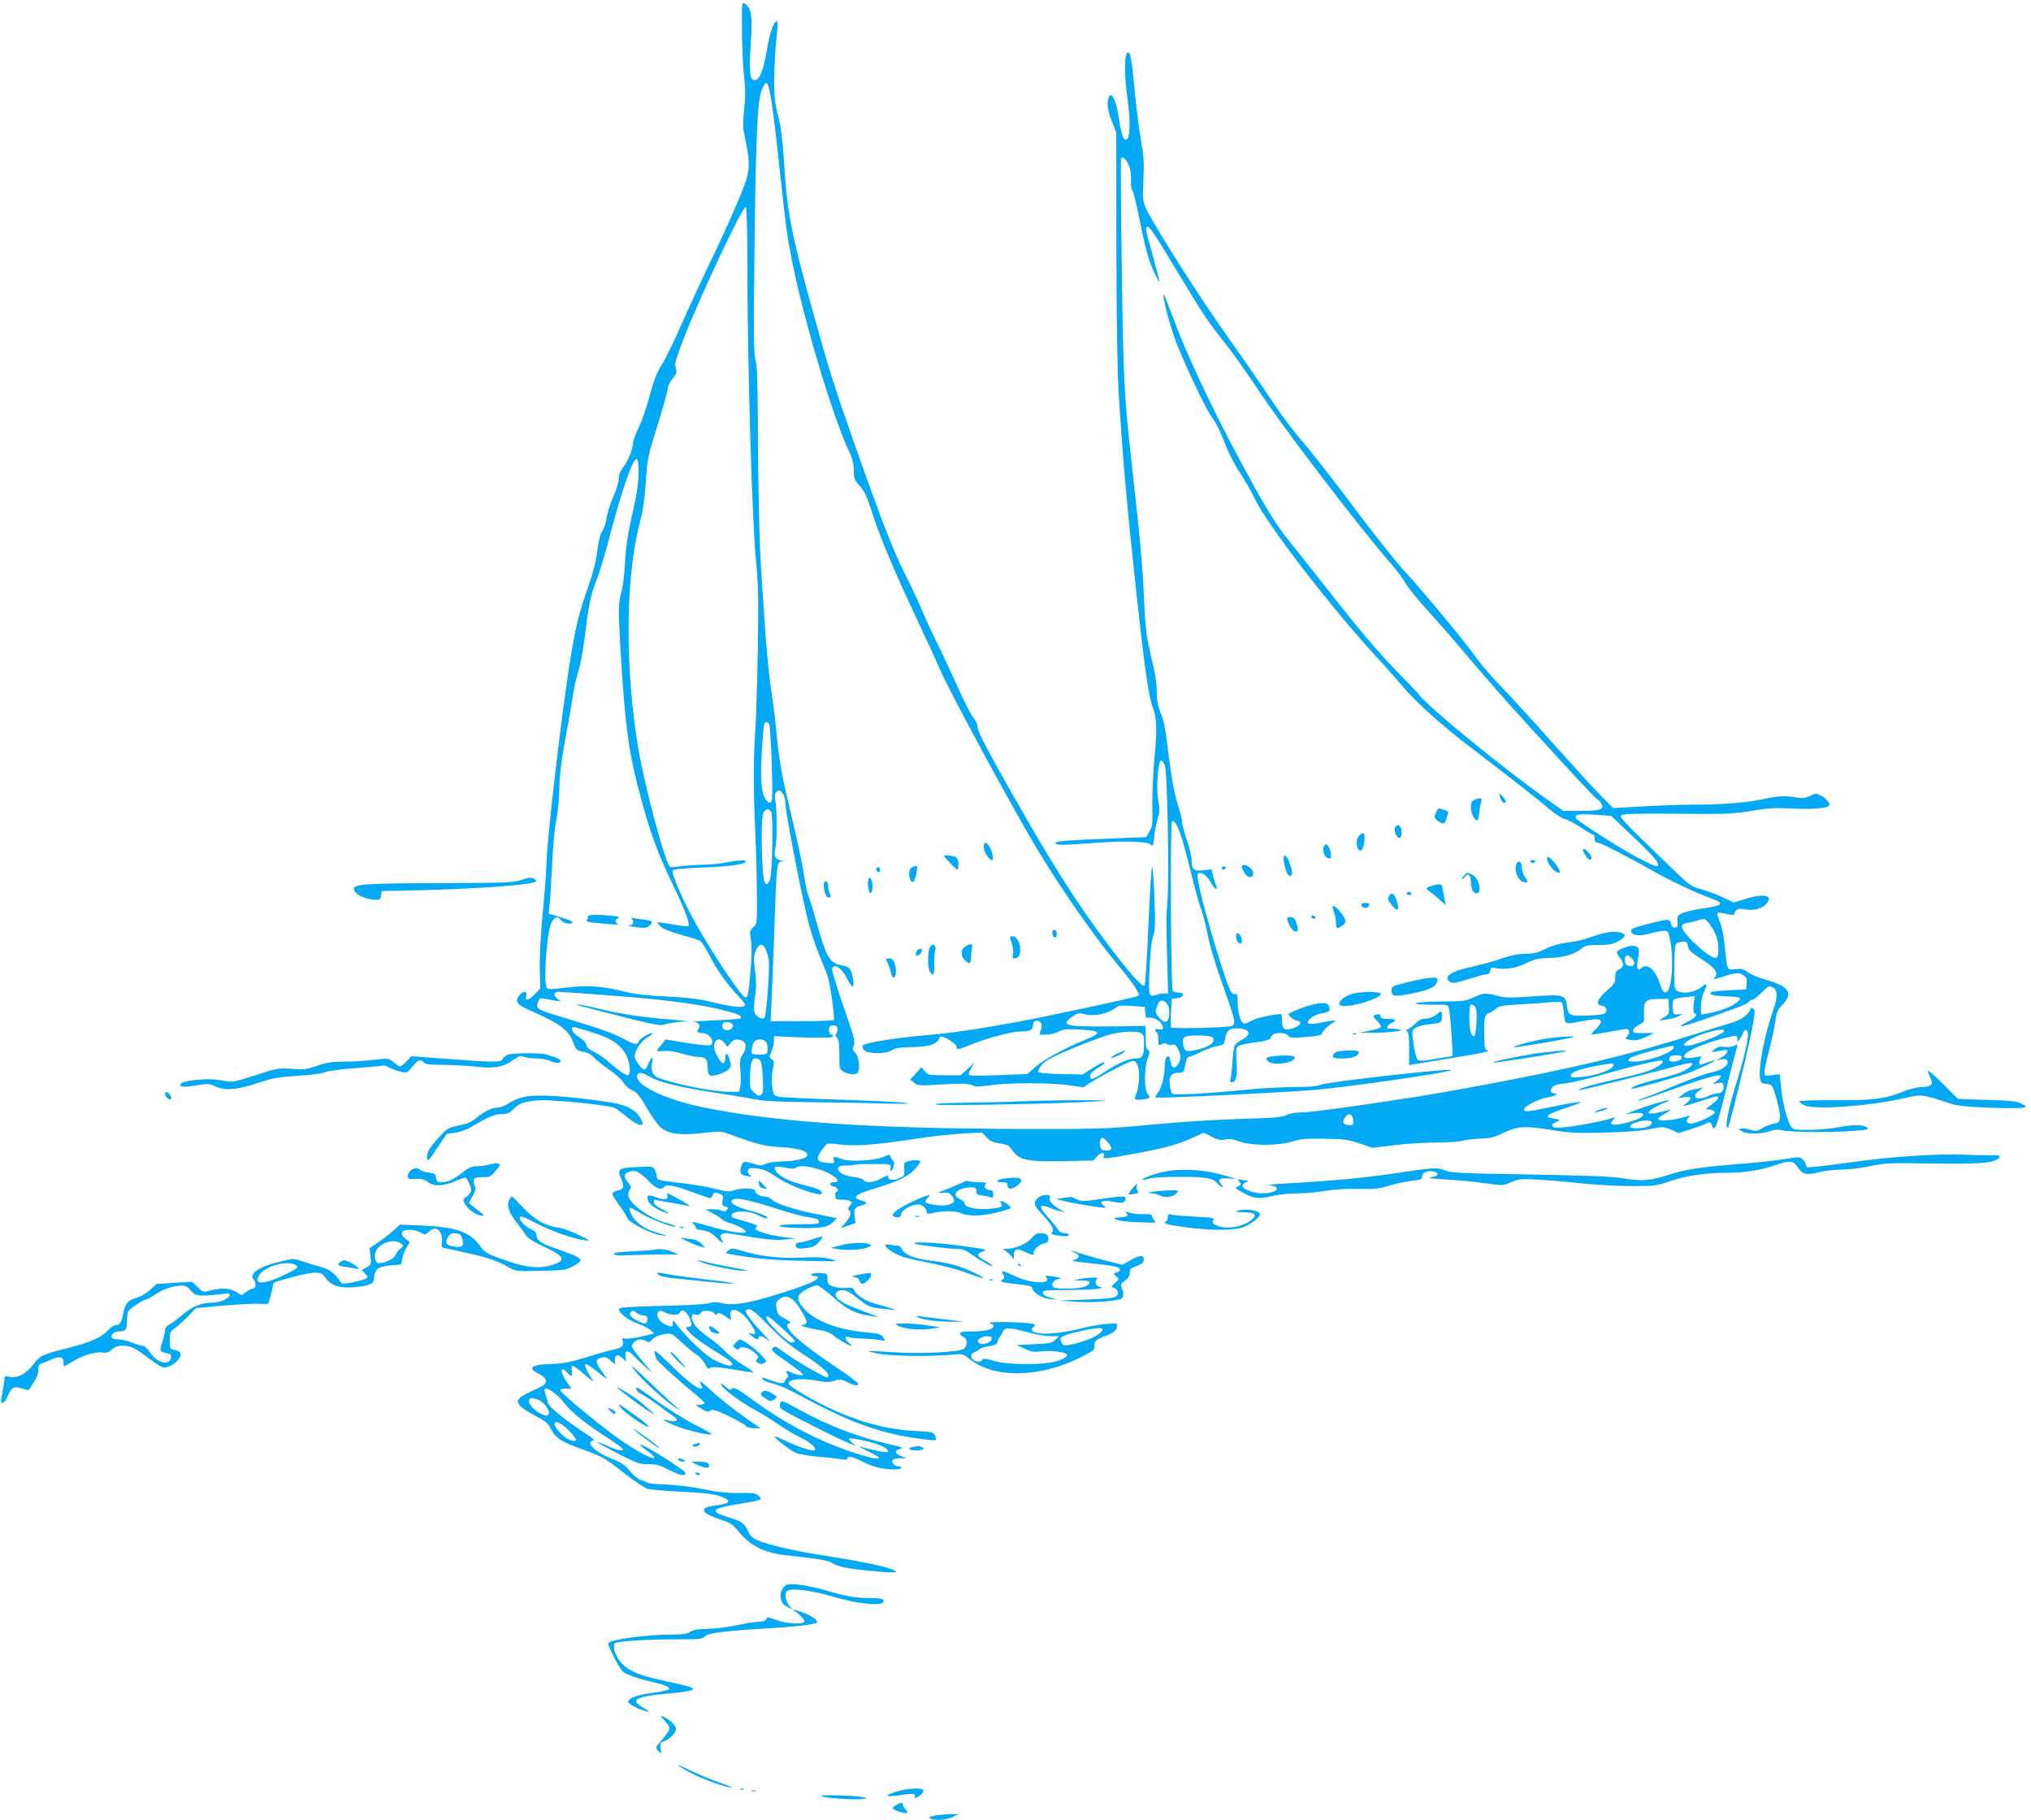 <?xml version="1.0" standalone="no"?>
<!DOCTYPE svg PUBLIC "-//W3C//DTD SVG 20010904//EN"
 "http://www.w3.org/TR/2001/REC-SVG-20010904/DTD/svg10.dtd">
<svg version="1.0" xmlns="http://www.w3.org/2000/svg"
 width="1280pt" height="1147pt" viewBox="0 0 1280 1147"
 preserveAspectRatio="xMidYMid meet">
<g transform="translate(0,1147) scale(0.1,-0.1)"
fill="#03a9f4" stroke="none">
<path d="M4676 11277 c1 -100 6 -229 13 -286 9 -79 10 -129 1 -210 -10 -96 -9
-116 9 -201 25 -112 26 -169 6 -238 -22 -74 -128 -315 -233 -532 -49 -102
-127 -270 -173 -375 -45 -104 -103 -223 -128 -263 -34 -55 -52 -103 -78 -200
-18 -70 -49 -158 -68 -197 -19 -38 -35 -80 -35 -92 0 -39 -31 -117 -61 -155
-20 -25 -29 -48 -29 -73 0 -20 -16 -73 -36 -118 -19 -45 -38 -104 -41 -132 -3
-27 -15 -63 -26 -78 -13 -20 -24 -62 -33 -130 -8 -65 -28 -142 -53 -213 -60
-168 -88 -281 -120 -489 -52 -331 -139 -1072 -145 -1231 -3 -83 -15 -247 -27
-365 -12 -129 -19 -262 -17 -336 l3 -122 -39 -40 c-40 -40 -59 -40 -49 0 7 25
-18 25 -40 1 -33 -36 -22 -61 41 -89 216 -95 264 -130 297 -217 16 -42 21 -47
58 -53 27 -4 50 -16 67 -34 14 -16 57 -50 95 -76 38 -26 80 -64 93 -83 12 -19
33 -39 46 -45 40 -17 55 -35 111 -131 30 -51 68 -102 85 -114 52 -37 123 -45
255 -30 108 12 122 12 164 -4 181 -67 227 -79 337 -85 112 -7 170 -26 161 -54
-5 -18 -83 -35 -163 -36 -41 -1 -84 -7 -99 -15 -24 -12 -34 -12 -74 0 -64 19
-68 18 -80 -17 -13 -39 -3 -55 41 -61 27 -4 29 -3 13 8 -11 8 -15 19 -11 30 5
14 15 16 58 11 38 -5 69 -18 122 -54 67 -45 180 -92 254 -106 28 -6 33 -4 30
10 -2 13 -29 24 -103 43 -104 26 -168 58 -186 92 -16 29 -4 33 58 20 38 -8 61
-8 67 -2 28 28 168 -2 238 -51 35 -25 36 -39 2 -39 -31 0 -28 -23 4 -28 21 -3
32 -32 13 -32 -5 0 -8 -11 -7 -25 1 -22 5 -25 41 -25 22 0 47 -4 55 -10 12 -7
12 -12 -4 -28 -11 -13 -14 -22 -7 -27 20 -12 12 -44 -20 -79 l-30 -35 46 16
47 16 -6 42 c-6 47 2 59 47 70 36 9 34 19 -5 30 -61 18 -40 38 76 73 150 45
220 78 261 123 19 22 35 44 35 49 0 11 -42 12 -80 1 -22 -6 -24 -11 -21 -49 2
-41 1 -43 -35 -58 -39 -17 -72 -9 -66 16 1 6 -17 0 -41 -14 -48 -28 -101 -34
-114 -12 -4 7 -32 16 -62 19 -62 7 -104 31 -99 55 3 13 14 17 48 17 25 0 50 2
55 5 6 3 60 5 120 5 108 0 110 0 108 -22 -4 -31 5 -29 18 3 7 21 6 31 -6 44
-8 9 -15 22 -15 28 0 8 -12 6 -37 -6 -51 -26 -211 -35 -266 -16 -53 19 -60 18
-52 -7 6 -19 3 -20 -41 -17 -65 4 -75 23 -38 76 16 22 34 43 39 45 6 2 42 0
80 -5 94 -12 221 -3 455 33 107 17 250 33 317 36 l122 6 29 -30 c21 -23 40
-32 80 -38 29 -4 57 -12 63 -19 5 -6 18 -23 30 -38 36 -49 101 -60 314 -55
l185 4 25 27 c25 27 51 27 41 0 -8 -20 8 -18 199 17 186 34 269 57 366 101
l66 30 50 -25 c40 -21 57 -24 85 -18 27 6 49 3 89 -12 75 -28 248 -28 334 0
49 16 85 19 200 17 124 -1 149 -4 222 -29 l83 -28 133 16 c73 10 191 17 262
17 72 0 148 5 170 11 22 6 74 12 115 14 62 2 87 8 144 35 90 44 134 46 301 20
122 -20 164 -22 340 -17 125 3 231 11 284 22 82 16 85 16 132 -4 l48 -21 83
26 c46 15 88 31 95 36 15 12 33 2 33 -18 0 -8 6 -14 14 -14 9 0 32 72 74 243
33 133 64 253 68 266 6 22 5 22 -16 11 -13 -7 -40 -10 -61 -7 -30 4 -45 0 -62
-14 l-22 -19 40 6 c22 4 44 7 50 8 24 3 7 -31 -25 -47 l-35 -19 33 6 c25 4 34
2 39 -11 10 -26 -38 -59 -106 -72 -34 -7 -128 -41 -209 -75 -81 -35 -171 -71
-200 -80 -29 -10 -51 -20 -49 -22 2 -3 83 23 178 57 306 109 391 128 323 72
l-29 -25 31 7 c26 5 32 2 36 -13 8 -28 -10 -52 -38 -52 -14 0 -37 -6 -53 -14
-73 -38 -123 -10 -59 34 18 12 25 19 15 16 -10 -3 -36 -9 -57 -12 -20 -3 -50
-17 -66 -31 l-29 -24 32 6 c50 10 61 -4 27 -32 l-29 -24 30 7 c17 4 67 20 113
35 65 22 82 25 82 13 0 -7 -18 -27 -41 -43 l-40 -30 27 -3 c15 -2 29 -9 32
-16 5 -15 -113 -72 -150 -72 -30 0 -36 17 -15 39 10 11 7 12 -13 6 -82 -26
-180 -34 -180 -15 0 5 21 21 48 35 26 14 38 24 27 21 -11 -2 -44 -10 -73 -16
-29 -7 -56 -9 -60 -5 -10 9 35 41 86 61 24 9 42 18 40 20 -6 5 -133 -32 -208
-61 l-65 -26 52 6 c101 11 66 -33 -50 -61 -36 -9 -73 -14 -83 -10 -15 6 -15 8
2 28 14 16 15 20 4 16 -89 -32 -343 -74 -375 -62 -22 9 -18 19 13 34 24 12 25
14 7 17 -66 12 -69 14 -54 28 8 7 64 29 124 49 128 42 94 42 -115 -1 -150 -31
-165 -32 -165 -13 0 19 98 68 153 76 41 6 69 24 38 24 -24 0 -29 20 -12 39 11
12 37 20 79 24 34 3 133 26 219 50 210 60 387 102 396 93 11 -12 -33 -43 -92
-65 -29 -11 -126 -36 -215 -55 -147 -33 -246 -63 -213 -65 13 -1 471 113 614
153 87 24 113 22 80 -6 -33 -29 -80 -47 -199 -77 -110 -26 -199 -60 -164 -61
19 0 247 63 336 93 64 22 199 85 184 87 -4 0 -26 -7 -49 -15 -23 -8 -44 -15
-46 -15 -9 0 -3 37 7 47 8 8 -2 8 -35 1 -26 -5 -54 -7 -63 -4 -44 17 69 77
224 119 50 14 94 23 97 19 3 -3 6 -15 6 -26 1 -16 6 -10 22 19 26 50 26 51 39
38 16 -16 -6 -125 -61 -305 -51 -163 -76 -277 -67 -300 3 -10 6 -9 10 2 19 55
112 433 139 567 28 137 31 164 19 175 -11 11 -14 10 -19 -2 -12 -33 -62 -69
-118 -85 -32 -9 -135 -41 -229 -71 -416 -131 -748 -211 -1345 -323 -146 -27
-339 -61 -430 -75 -415 -64 -653 -96 -709 -96 -38 0 -74 -6 -94 -17 -26 -13
-79 -18 -292 -24 -143 -4 -395 -20 -560 -36 -289 -27 -319 -28 -845 -27 -928
3 -1526 44 -1973 135 -250 51 -443 145 -420 205 8 20 29 17 78 -11 58 -35 200
-69 407 -100 95 -14 209 -33 253 -42 58 -11 144 -16 315 -18 129 -1 339 -4
465 -8 149 -4 211 -3 175 3 -30 5 -215 14 -410 20 -195 6 -371 15 -390 19 -33
6 -35 9 -43 61 -5 35 -4 74 3 108 11 48 10 55 -6 67 -17 12 -17 15 -1 51 9 22
16 53 15 69 -2 23 1 29 12 26 8 -2 93 -6 188 -9 122 -3 172 -1 172 7 0 6 -4
11 -9 11 -13 0 -21 27 -15 45 8 20 43 19 51 -1 3 -9 1 -25 -5 -34 -9 -14 -8
-21 3 -30 11 -9 15 -36 15 -106 0 -93 0 -93 30 -109 35 -18 76 -20 86 -3 16
26 8 98 -15 122 -19 20 -20 27 -10 49 10 22 2 53 -66 247 -42 122 -74 228 -71
236 13 34 59 6 91 -56 35 -69 50 -75 42 -16 -9 66 -21 83 -64 91 -84 15 -102
44 -163 259 -23 83 -48 166 -56 185 -8 19 -21 81 -29 139 -8 57 -44 223 -79
370 -64 267 -76 336 -96 552 -6 63 -20 169 -30 235 -11 66 -26 219 -35 340 -8
121 -20 292 -26 380 -13 187 -21 519 -23 980 -1 244 -5 342 -14 375 -11 36
-13 150 -8 595 8 753 18 1024 42 1094 11 30 24 56 31 58 21 7 42 -124 87 -547
43 -396 47 -420 82 -595 76 -374 254 -965 354 -1177 24 -51 31 -81 31 -124 0
-51 4 -60 38 -97 30 -34 46 -68 78 -169 54 -165 133 -353 282 -671 67 -142
133 -286 147 -320 49 -118 459 -876 607 -1122 156 -260 371 -568 520 -745 49
-58 97 -122 108 -143 l20 -37 -23 -10 c-23 -10 -542 -121 -743 -159 -245 -45
-419 -71 -595 -86 -182 -16 -365 -46 -382 -63 -4 -4 -2 -17 6 -28 20 -26 139
-28 179 -1 19 12 47 17 99 18 136 1 184 16 201 63 7 19 102 -36 105 -60 3 -22
5 -21 90 13 101 41 258 83 311 83 60 0 81 10 81 36 0 30 26 42 46 23 10 -11
12 -23 5 -47 l-10 -32 42 0 c23 0 58 8 77 19 29 15 50 18 120 14 155 -8 162
-19 43 -68 -126 -52 -258 -124 -308 -169 l-51 -44 -176 -7 c-97 -4 -181 -4
-188 0 -8 5 -5 17 10 43 l22 36 -44 -40 -44 -40 -103 0 c-97 1 -104 2 -123 26
l-20 25 -36 -39 -35 -39 24 -20 c22 -18 33 -19 149 -12 148 9 196 8 223 -6 13
-8 45 -7 106 2 111 17 391 17 502 0 l86 -13 54 35 c30 19 100 58 157 87 95 48
105 51 120 37 29 -30 28 -144 -3 -219 -6 -15 -2 -18 21 -18 16 0 39 3 51 6 21
6 22 7 5 32 -22 34 -21 158 1 222 14 39 14 46 2 53 -11 6 -15 27 -15 80 l0 72
-230 -3 c-277 -3 -313 7 -227 65 29 20 37 21 71 12 62 -17 155 4 206 46 11 9
38 10 95 6 l80 -6 3 -37 c2 -28 7 -36 18 -31 20 7 73 -16 84 -38 17 -31 12
-42 -15 -35 -24 6 -35 -7 -15 -19 6 -3 10 -24 10 -46 0 -37 1 -39 21 -29 14 8
24 8 33 1 6 -6 22 -8 33 -5 17 5 25 -1 37 -25 21 -40 20 -74 -2 -101 -23 -29
-38 -21 -46 26 -6 29 -10 33 -22 24 -9 -8 -14 -31 -14 -65 0 -61 -22 -139 -46
-166 -9 -11 -15 -22 -11 -25 7 -7 750 28 992 47 210 17 883 114 871 126 -11
12 -777 -74 -820 -92 -25 -11 -75 -15 -168 -15 -73 0 -200 -7 -283 -15 -262
-26 -476 -38 -487 -27 -6 6 -13 32 -16 58 -6 54 11 74 60 74 21 0 29 6 32 22
3 13 7 35 11 51 3 15 11 27 18 27 6 0 41 14 77 32 36 17 83 34 105 37 37 6 40
9 46 43 8 52 25 68 71 68 82 0 102 -37 38 -70 -21 -11 -43 -28 -48 -38 -5 -9
-12 -57 -15 -107 -3 -49 -9 -98 -12 -107 -5 -13 -2 -18 9 -18 26 0 36 43 29
132 -4 66 -3 86 9 95 8 7 56 18 107 24 67 9 95 17 99 28 8 24 23 31 64 31 24
0 40 -6 46 -16 8 -14 23 -15 110 -9 68 5 102 12 102 19 0 14 44 57 75 74 27
15 7 15 -80 -2 -83 -17 -104 -7 -63 29 16 13 48 27 73 30 45 7 52 16 39 49
-10 25 -72 19 -168 -15 -47 -18 -86 -35 -86 -39 0 -12 34 -38 55 -42 33 -6 23
-30 -19 -45 -59 -20 -76 -11 -76 43 0 24 -3 44 -7 44 -50 -1 -154 -25 -181
-40 -18 -11 -40 -20 -48 -20 -23 0 -44 63 -44 131 0 50 -3 60 -15 55 -24 -9
-39 25 -100 219 -86 275 -150 524 -136 538 18 18 58 -8 81 -53 20 -39 50 -59
35 -22 -5 9 -13 37 -19 61 l-11 43 -49 -6 c-62 -7 -76 4 -76 60 0 24 -13 83
-30 131 -16 47 -30 98 -30 113 0 15 -9 52 -19 83 -25 72 -46 181 -66 340 -20
167 -29 212 -54 275 -14 34 -21 76 -21 116 0 69 -6 104 -45 271 -20 88 -28
153 -35 320 -9 203 -23 367 -75 830 -51 453 -55 539 -65 1249 -6 378 -7 692
-5 697 11 17 34 -4 50 -44 10 -25 15 -61 13 -93 -2 -28 2 -57 8 -65 7 -8 24
-75 39 -149 42 -211 63 -290 97 -362 17 -37 33 -66 35 -64 2 2 -14 66 -35 142
-54 189 -57 204 -40 204 16 0 46 -46 193 -290 158 -263 191 -311 290 -435 48
-60 139 -188 202 -283 158 -242 643 -877 850 -1115 33 -37 75 -94 93 -125 19
-31 82 -109 140 -172 58 -63 178 -201 267 -307 173 -203 243 -282 581 -650
117 -128 217 -233 222 -233 5 0 14 -9 20 -21 22 -40 -1 -49 -125 -49 l-112 0
-94 66 c-283 200 -764 593 -818 669 -8 11 -59 65 -114 120 -125 126 -262 287
-452 530 -82 105 -193 245 -247 312 -77 96 -126 172 -225 350 -228 412 -408
786 -514 1072 -29 77 -54 139 -55 138 -12 -11 44 -218 86 -323 66 -162 183
-407 214 -448 31 -42 58 -95 96 -195 18 -46 56 -118 84 -160 29 -42 73 -119
98 -171 80 -164 484 -688 769 -996 46 -49 117 -130 158 -178 84 -101 249 -248
436 -391 245 -186 420 -324 484 -379 36 -31 81 -61 100 -66 20 -5 67 -30 105
-55 38 -25 73 -45 77 -45 5 0 9 -11 9 -25 0 -18 5 -25 19 -25 18 0 195 -91
366 -188 94 -53 254 -129 343 -161 94 -35 86 -46 -54 -67 -53 -8 -109 -21
-125 -30 -26 -13 -29 -20 -27 -52 3 -31 0 -37 -17 -37 -12 0 -21 8 -23 20 -6
34 -14 35 -97 15 -139 -35 -155 -40 -155 -56 0 -28 48 -36 114 -18 33 10 74
17 90 18 29 1 30 -1 43 -64 8 -38 13 -107 11 -165 -5 -159 -45 -210 -78 -101
-28 88 -81 131 -118 94 -22 -22 -31 4 -19 58 13 66 6 84 -34 84 -35 0 -99 -27
-99 -42 0 -5 9 -21 20 -35 27 -34 25 -57 -5 -71 -20 -9 -25 -19 -25 -51 0 -35
-6 -43 -56 -86 -59 -51 -70 -87 -27 -93 25 -4 35 -23 22 -43 -6 -10 -35 -15
-99 -18 -129 -5 -136 -2 -144 59 -10 72 -18 75 -218 61 -140 -10 -171 -9 -221
4 -77 20 -86 19 -149 -10 -48 -22 -66 -25 -193 -26 -163 -1 -239 -16 -105 -20
47 -1 95 -1 106 0 12 1 26 -4 31 -11 9 -11 21 -141 26 -272 l2 -40 -104 -18
c-74 -13 -107 -15 -116 -8 -7 6 -19 50 -26 97 -12 84 -12 86 10 104 14 11 48
20 92 25 62 6 70 9 75 30 3 13 3 31 0 40 -5 14 -8 14 -23 -1 -20 -21 -57 -35
-89 -35 -15 0 -36 -12 -52 -28 -15 -16 -36 -32 -47 -36 -14 -5 -16 -9 -7 -15
10 -6 13 -38 13 -111 l0 -102 27 5 c15 3 133 22 262 43 143 23 225 40 210 44
-23 5 -24 9 -26 95 -2 112 3 133 29 141 12 3 32 16 45 27 19 18 41 22 155 28
72 4 160 10 194 14 40 3 64 2 68 -5 4 -6 9 -38 12 -71 7 -68 1 -66 120 -43
119 24 141 10 79 -52 -19 -19 -31 -34 -27 -34 9 0 181 29 209 35 29 7 40 -19
18 -44 -16 -17 -15 -19 23 -25 30 -4 51 0 93 19 l53 25 -68 0 c-60 0 -68 2
-65 18 2 9 18 25 37 34 34 17 34 18 32 76 -3 75 10 87 93 87 l61 0 3 -47 c3
-44 1 -49 -30 -68 l-33 -21 50 7 c28 3 61 13 75 20 l25 14 -30 -2 c-29 -3 -30
-1 -33 41 -2 24 1 48 5 52 5 5 37 12 71 15 l63 7 -7 -50 c-4 -33 -2 -53 5 -57
21 -13 11 -26 -46 -56 -51 -27 -54 -30 -23 -24 30 5 159 49 355 121 28 10 54
24 58 31 4 6 14 12 21 12 7 0 34 21 59 46 40 39 49 44 66 34 35 -18 37 -57 8
-140 -59 -169 -99 -382 -83 -444 5 -20 13 -26 35 -26 16 0 33 -6 38 -13 18
-23 54 -166 51 -199 -3 -29 -7 -33 -39 -39 -20 -3 -52 -15 -72 -28 -32 -20
-41 -21 -72 -11 -19 6 -45 10 -57 8 l-23 -3 25 -15 c31 -18 122 -17 175 2 30
11 49 12 80 5 48 -13 310 -14 450 -3 88 7 97 10 80 22 -24 18 -90 18 -188 -1
-43 -8 -123 -15 -178 -15 -91 0 -100 2 -113 23 -23 35 -55 164 -62 250 l-7 78
-48 -6 c-47 -7 -49 -6 -49 18 0 14 13 77 30 140 16 63 34 146 39 183 8 57 15
73 45 103 69 71 41 115 -96 154 -48 13 -103 36 -121 50 -28 21 -40 24 -80 20
-54 -6 -51 -13 -67 145 -6 63 -18 122 -31 153 -12 27 -19 53 -15 56 4 4 28 1
54 -6 27 -7 48 -8 50 -3 11 33 27 41 67 32 49 -11 107 2 135 32 50 54 -7 70
-125 35 l-79 -24 -68 32 c-37 18 -98 41 -135 51 -65 17 -73 23 -187 133 -323
313 -331 320 -317 334 9 9 90 11 351 9 306 -3 351 -1 467 18 107 18 150 20
268 15 133 -7 225 3 225 23 0 18 -32 50 -60 62 -26 11 -35 10 -63 -5 -25 -13
-44 -16 -78 -11 -76 12 -122 11 -199 -6 -109 -25 -262 -38 -427 -38 -80 0
-233 -5 -340 -11 l-196 -11 -64 64 c-36 34 -173 185 -306 333 -132 149 -284
315 -338 370 -54 55 -123 136 -154 179 -75 106 -351 438 -458 552 -47 51 -174
211 -283 355 -108 145 -247 325 -308 399 -148 178 -154 187 -291 390 -65 96
-163 237 -218 314 -172 239 -472 710 -522 818 -23 50 -24 59 -19 183 5 108 3
151 -16 255 -12 69 -30 217 -41 329 -18 198 -29 243 -49 211 -14 -22 -12 -161
5 -275 22 -154 18 -265 -10 -265 -17 0 -31 44 -45 145 -17 115 -51 171 -66
110 -9 -35 -1 -80 27 -150 l24 -60 1 -715 c0 -429 6 -791 13 -905 28 -451 52
-722 116 -1310 48 -438 74 -621 96 -680 30 -78 33 -138 15 -331 -9 -98 -15
-235 -14 -304 3 -111 1 -129 -18 -160 l-20 -35 -195 -8 c-309 -12 -381 -17
-376 -30 4 -14 41 -14 267 3 188 13 319 7 336 -15 9 -12 13 -1 18 49 3 35 13
87 22 116 13 44 14 63 4 114 -14 71 -2 247 16 253 7 2 18 -11 25 -29 16 -40
28 -679 17 -853 -9 -130 -9 -98 -2 -367 l6 -218 -25 0 c-14 0 -36 -4 -50 -9
-47 -18 -50 -7 -42 170 5 108 13 177 23 202 12 33 14 70 8 230 -4 105 -10 197
-15 204 -4 7 -14 -156 -23 -363 -9 -207 -20 -380 -25 -385 -13 -13 -101 86
-240 272 -180 240 -333 479 -555 869 -198 347 -258 462 -258 492 0 14 -11 38
-25 54 -14 16 -59 105 -101 199 -42 93 -100 217 -129 275 -29 58 -69 144 -89
193 -20 48 -69 154 -110 235 -79 158 -145 328 -316 811 -132 374 -168 489
-265 840 -142 512 -164 631 -185 967 -8 128 -18 204 -36 273 -21 80 -25 118
-25 231 1 74 7 188 14 253 9 81 10 116 3 114 -22 -7 -45 -75 -64 -189 -21
-125 -46 -183 -77 -183 -30 0 -35 58 -23 235 11 168 4 219 -37 246 -20 13 -20
11 -19 -169z m34 -1475 c1 -649 30 -1635 56 -1882 13 -129 15 -221 10 -545 -4
-214 -11 -444 -16 -510 -12 -152 -12 -397 0 -640 5 -104 10 -277 10 -383 2
-192 1 -193 -23 -216 -22 -21 -23 -25 -14 -81 6 -42 5 -105 -4 -210 -13 -134
-16 -150 -32 -150 -21 0 -196 260 -307 456 -84 148 -162 329 -150 344 6 8 73
14 184 18 180 7 276 21 276 39 0 11 -56 7 -155 -12 -27 -5 -86 -9 -130 -10
-44 -1 -102 -5 -130 -9 -27 -5 -55 -7 -61 -4 -27 10 -154 478 -198 728 -88
510 -86 1084 5 1435 21 83 32 155 39 260 7 123 14 163 45 265 63 203 95 317
95 335 0 9 13 34 29 54 26 32 28 41 20 66 -9 24 -2 50 46 176 106 275 377 850
395 839 6 -4 10 -129 10 -363z m-686 -1318 c-1 -63 -12 -137 -39 -254 -28
-122 -40 -201 -46 -305 -4 -77 -15 -162 -23 -189 -19 -58 -20 -111 -6 -351 30
-505 52 -663 134 -962 62 -223 102 -331 191 -516 83 -173 116 -260 103 -273
-4 -3 -48 1 -98 11 -51 9 -94 15 -96 12 -2 -2 7 -14 21 -27 15 -14 63 -33 132
-52 59 -16 113 -34 120 -40 8 -6 32 -47 55 -91 48 -92 110 -179 182 -255 40
-42 47 -55 36 -62 -19 -12 -82 -4 -210 27 -79 19 -149 27 -280 34 -121 5 -200
14 -255 28 -135 35 -239 44 -356 30 -154 -18 -142 -20 -150 26 -8 45 5 253 22
332 10 51 30 83 50 83 5 0 17 -9 26 -20 10 -11 30 -20 45 -20 50 0 30 17 -48
40 l-76 22 6 62 c4 33 11 149 16 256 5 110 16 228 26 270 9 41 18 131 19 200
2 90 13 178 38 315 20 105 41 226 47 270 6 44 22 114 35 155 13 42 31 139 40
215 23 194 38 268 73 355 16 41 46 138 67 215 93 356 163 561 189 552 7 -3 11
-36 10 -93z m823 -1576 c11 -15 27 -457 17 -482 -9 -22 -21 -20 -39 8 -28 42
-34 123 -24 296 12 177 13 190 27 190 5 0 14 -6 19 -12z m87 -440 c9 -12 16
-40 16 -62 0 -56 114 -642 150 -768 16 -56 47 -148 70 -203 23 -55 46 -113 50
-130 16 -58 42 -256 35 -263 -3 -4 -95 -7 -202 -7 l-196 0 6 135 c4 74 11 272
17 440 14 411 16 430 43 431 l22 2 -22 4 c-37 7 -48 29 -37 76 12 47 11 253 0
305 -5 21 -3 38 4 47 17 20 26 19 44 -7z m-75 -112 c16 -19 9 -403 -8 -434
-25 -47 -38 -26 -44 76 -10 143 -8 317 3 346 11 29 31 34 49 12z m5437 -162
c132 -125 166 -166 150 -182 -8 -8 -117 46 -226 111 -118 71 -278 176 -285
188 -17 26 10 32 113 25 l106 -7 142 -135z m-2857 22 c12 -33 42 -141 66 -241
24 -99 53 -205 65 -235 11 -30 29 -98 39 -150 19 -94 51 -199 130 -420 45
-128 49 -154 24 -165 -26 -11 -373 -19 -382 -9 -4 5 -4 47 -1 94 l5 85 35 5
c43 6 49 35 8 35 -15 0 -32 5 -37 10 -12 12 -17 1048 -5 1066 10 17 29 -10 53
-75z m3335 -569 c38 -49 56 -100 56 -157 0 -35 -4 -52 -15 -56 -32 -13 -215
155 -215 196 0 14 10 21 38 25 20 4 48 10 62 15 41 14 48 12 74 -23z m-136
-140 c3 -23 18 -38 81 -78 87 -55 113 -88 90 -115 -13 -16 -12 -17 11 -10 126
39 136 41 164 22 23 -14 27 -23 24 -54 l-3 -37 -107 -5 c-58 -3 -110 -8 -114
-12 -15 -16 11 -23 97 -27 99 -3 106 -10 49 -49 -35 -23 -108 -48 -172 -59
l-38 -6 0 52 c0 31 8 68 20 93 24 50 20 57 -16 29 -50 -40 -137 -48 -164 -16
-7 8 -10 65 -8 151 3 138 3 138 28 145 41 12 55 6 58 -24z m-5810 -25 c6 -15
14 -42 17 -60 8 -38 -14 -345 -26 -363 -12 -20 -57 5 -65 36 -3 14 -1 59 5
100 8 54 8 96 0 157 -9 64 -9 90 1 118 21 57 49 62 68 12z m5454 -49 c32 -29
18 -61 -22 -48 -26 8 -27 65 -2 65 3 0 14 -7 24 -17z m-6473 -233 c398 -30
594 -56 766 -100 79 -20 105 -33 92 -47 -4 -4 -81 -10 -170 -13 -89 -4 -147
-7 -129 -8 35 -2 51 -24 33 -46 -13 -16 -4 -26 23 -26 50 0 89 -62 50 -77 -9
-3 -75 4 -147 15 l-132 22 -27 -33 c-15 -17 -28 -35 -28 -38 0 -4 19 -4 43 -2
27 3 68 -3 113 -16 39 -12 87 -21 106 -21 45 0 58 -15 58 -67 0 -31 5 -45 16
-50 21 -8 83 13 112 36 21 18 22 22 10 65 -12 46 -28 45 -28 -1 0 -13 -6 -23
-14 -23 -15 0 -56 75 -56 102 0 51 37 64 67 25 l18 -24 18 24 c20 25 47 29 78
13 25 -14 24 -47 -1 -85 -17 -26 -19 -40 -14 -97 4 -37 3 -83 0 -102 l-7 -36
-62 0 c-104 0 -339 47 -450 89 -34 13 -48 48 -37 95 10 44 -5 38 -25 -10 -8
-19 -18 -34 -24 -34 -16 0 -61 60 -61 81 0 39 39 98 82 123 24 14 36 26 28 26
-21 0 -80 -37 -86 -55 -9 -22 -23 -19 -107 25 -71 36 -125 55 -402 139 -126
38 -140 47 -125 85 9 24 15 28 38 23 15 -3 45 -8 67 -12 l40 -6 -24 19 c-27
22 -21 42 11 42 12 0 141 -9 287 -20z m3559 -90 c8 -80 -24 -103 -66 -49 -21
26 -22 33 -12 63 6 19 16 37 23 39 23 9 52 -20 55 -53z m1933 9 c12 -24 3
-179 -12 -179 -19 0 -29 43 -29 119 0 65 3 81 15 81 8 0 19 -9 26 -21z m-4697
-95 c23 -9 20 -33 -6 -43 -27 -11 -54 9 -45 33 7 17 25 20 51 10z m-867 -61
c101 -31 164 -69 198 -122 27 -40 42 -107 31 -136 -5 -14 -9 -14 -33 -1 -16 8
-55 38 -88 67 -33 29 -79 61 -101 71 -29 12 -44 26 -48 44 -4 14 -22 34 -42
46 -36 21 -58 51 -47 62 7 7 12 6 130 -31z m7128 7 c-13 -21 -191 -90 -232
-90 -34 0 -28 13 19 40 78 44 232 80 213 50z m-3674 -10 c16 -9 19 -22 19 -73
0 -69 -10 -87 -51 -87 -44 0 -109 -28 -190 -80 -83 -55 -99 -60 -99 -30 0 12
16 29 43 46 52 33 52 33 45 40 -4 3 -35 -13 -71 -36 l-65 -41 -138 3 c-93 2
-139 7 -141 15 -2 6 10 27 26 46 25 27 66 49 203 106 95 39 200 77 233 85 72
17 159 20 186 6z m450 -27 c28 -28 -23 -65 -116 -82 -52 -10 -60 -5 -68 34 -9
52 2 60 92 60 48 0 85 -5 92 -12z m-2811 -33 c6 -12 10 -33 8 -48 -3 -25 -6
-27 -53 -27 -49 0 -50 0 -47 29 5 48 20 66 52 66 19 0 33 -7 40 -20z m5718
-32 c-12 -35 -166 -88 -253 -88 -47 0 -42 19 11 37 46 17 213 61 232 62 8 1
12 -5 10 -11z m50 -65 c-4 -23 -78 -32 -78 -10 0 21 10 27 47 27 27 0 34 -4
31 -17z m-5810 -12 c9 -5 16 -41 19 -107 5 -82 3 -102 -10 -112 -12 -11 -20
-9 -43 12 -28 24 -29 27 -27 112 3 98 19 122 61 95z m5382 -31 c0 -28 -105
-68 -201 -76 -58 -6 -69 -4 -69 8 0 21 46 38 149 59 105 20 121 22 121 9z
m-1642 -348 c3 -30 1 -32 -26 -32 -36 0 -46 20 -25 49 21 31 47 23 51 -17z
m1882 -17 c0 -20 -41 -35 -96 -35 -54 0 -56 19 -3 37 50 17 99 16 99 -2z
m-3426 -126 c30 -36 26 -49 -14 -49 -23 0 -31 5 -36 25 -7 28 0 55 15 55 5 0
21 -14 35 -31z"/>
<path d="M3710 5700 c-8 -5 -11 -10 -6 -10 5 0 3 -6 -3 -14 -9 -11 -4 -15 31
-19 66 -9 185 -17 166 -11 -21 6 -24 30 -5 37 24 9 1 14 -83 20 -49 4 -91 2
-100 -3z"/>
<path d="M3978 5684 c6 -3 12 -14 12 -25 0 -14 -8 -19 -27 -20 -16 -1 3 -6 40
-11 60 -8 71 -7 88 8 29 26 24 32 -33 39 -29 3 -62 8 -73 11 -11 2 -14 1 -7
-2z"/>
<path d="M3645 5135 c6 -3 123 -33 261 -68 192 -49 256 -62 275 -55 13 6 53
13 89 17 l65 7 -95 8 c-178 14 -334 37 -451 66 -98 25 -182 39 -144 25z"/>
<path d="M7041 4830 c-24 -11 -41 -23 -38 -26 5 -6 87 33 87 41 0 7 0 7 -49
-15z"/>
<path d="M9450 6462 c0 -19 19 -52 30 -52 16 0 12 16 -10 41 -11 14 -19 18
-20 11z"/>
<path d="M9293 6430 c-18 -7 -23 -17 -23 -47 0 -37 22 -83 40 -83 4 0 10 21
13 48 2 26 8 57 12 70 8 24 -3 28 -42 12z"/>
<path d="M9050 6349 c-13 -29 -12 -33 9 -50 31 -25 48 -24 55 5 3 13 8 31 12
39 3 9 -2 16 -13 20 -10 2 -25 8 -34 11 -12 5 -20 -2 -29 -25z"/>
<path d="M8797 6263 c-18 -17 1 -73 24 -73 12 0 18 43 8 62 -10 19 -21 23 -32
11z"/>
<path d="M8566 6204 c-25 -25 -18 -94 9 -94 13 0 25 42 25 86 0 28 -12 31 -34
8z"/>
<path d="M6200 6131 c0 -29 33 -81 52 -81 14 0 2 57 -17 87 -21 31 -35 29 -35
-6z"/>
<path d="M8344 6137 c-9 -25 0 -59 18 -71 25 -15 33 -1 22 41 -10 39 -30 54
-40 30z"/>
<path d="M9987 6088 c20 -35 43 -48 43 -24 0 18 -34 56 -51 56 -6 0 -3 -13 8
-32z"/>
<path d="M5950 6076 c0 -7 76 -86 83 -86 4 0 7 16 7 35 0 24 -6 37 -19 45 -19
9 -71 14 -71 6z"/>
<path d="M8090 6058 c0 -33 19 -96 31 -104 24 -14 29 14 11 66 -20 57 -42 78
-42 38z"/>
<path d="M9750 6060 c0 -32 48 -90 74 -90 14 0 4 25 -25 61 -30 38 -49 49 -49
29z"/>
<path d="M9648 6038 c9 -9 15 -9 24 0 9 9 7 12 -12 12 -19 0 -21 -3 -12 -12z"/>
<path d="M9554 6016 c-11 -46 21 -106 58 -106 19 0 19 1 -1 34 -12 18 -21 47
-21 65 0 38 -27 43 -36 7z"/>
<path d="M5753 6007 c-17 -7 -23 -19 -23 -41 0 -37 14 -61 28 -52 10 6 28 94
21 100 -2 2 -14 -1 -26 -7z"/>
<path d="M7826 6012 c-2 -4 5 -23 16 -40 22 -35 50 -39 56 -10 6 31 -56 75
-72 50z"/>
<path d="M5525 6000 c-4 -6 -3 -16 3 -22 6 -6 12 -6 17 2 4 6 3 16 -3 22 -6 6
-12 6 -17 -2z"/>
<path d="M7700 6000 c0 -5 4 -10 9 -10 6 0 13 5 16 10 3 6 -1 10 -9 10 -9 0
-16 -4 -16 -10z"/>
<path d="M9225 5950 c-10 -11 -15 -20 -10 -20 4 0 13 7 20 17 17 24 35 7 35
-33 0 -41 15 -74 34 -74 41 0 16 103 -29 120 -33 13 -29 13 -50 -10z"/>
<path d="M3275 5922 c-42 -13 -118 -16 -490 -17 -472 -1 -555 -6 -555 -35 0
-34 72 -70 142 -70 22 0 27 5 30 28 l3 27 115 2 c450 9 836 35 859 59 7 7 -20
24 -39 23 -8 0 -37 -8 -65 -17z"/>
<path d="M5470 5903 c0 -46 15 -77 25 -51 10 25 1 81 -12 86 -9 2 -13 -8 -13
-35z"/>
<path d="M5195 5910 c-10 -17 5 -88 20 -94 19 -7 26 6 14 24 -5 8 -9 27 -9 42
0 29 -15 45 -25 28z"/>
<path d="M9032 5890 c-43 -10 -51 -20 -28 -34 11 -6 40 -29 64 -51 l45 -40 -7
30 c-3 17 -9 47 -13 68 -6 39 -8 40 -61 27z"/>
<path d="M8865 5840 c-3 -5 3 -10 15 -10 12 0 18 5 15 10 -3 6 -10 10 -15 10
-5 0 -12 -4 -15 -10z"/>
<path d="M8753 5822 c-9 -15 -7 -24 14 -50 35 -46 54 -43 40 6 -18 62 -34 75
-54 44z"/>
<path d="M8580 5771 c0 -18 26 -31 38 -19 19 19 14 28 -13 28 -14 0 -25 -4
-25 -9z"/>
<path d="M8406 5725 c7 -19 14 -50 14 -70 0 -39 6 -42 38 -19 30 20 28 39 -9
85 -40 51 -64 53 -43 4z"/>
<path d="M8265 5690 c3 -5 10 -10 16 -10 5 0 9 5 9 10 0 6 -7 10 -16 10 -8 0
-12 -4 -9 -10z"/>
<path d="M8115 5668 c11 -37 34 -68 50 -68 18 0 19 16 4 59 -8 23 -17 31 -36
31 -21 0 -23 -3 -18 -22z"/>
<path d="M6632 5588 c5 -32 28 -35 28 -4 0 17 -5 26 -16 26 -10 0 -14 -7 -12
-22z"/>
<path d="M10105 5589 c-22 -5 -62 -18 -90 -28 -27 -11 -87 -24 -133 -30 -57
-7 -102 -20 -143 -41 -48 -24 -72 -30 -122 -30 -44 0 -90 -9 -153 -30 -49 -17
-131 -40 -183 -51 -136 -28 -191 -66 -141 -97 17 -10 35 -7 113 18 52 16 103
30 115 30 14 0 22 7 24 23 2 16 8 21 23 18 64 -14 133 -4 200 28 61 29 82 33
155 35 87 2 159 24 203 64 15 13 38 17 101 17 65 0 90 5 124 23 50 27 54 47
11 56 -38 7 -52 7 -104 -5z"/>
<path d="M7790 5566 c0 -30 27 -55 36 -33 6 17 -12 57 -26 57 -6 0 -10 -11
-10 -24z"/>
<path d="M6376 5528 c8 -24 12 -55 8 -71 -5 -26 -4 -28 18 -25 49 7 29 138
-22 138 -18 0 -18 -2 -4 -42z"/>
<path d="M5860 5500 c-14 -27 -15 -122 -1 -149 21 -39 32 -23 29 42 -1 34 1
74 6 88 10 34 -18 49 -34 19z"/>
<path d="M6082 5504 c-28 -19 -29 -57 -2 -84 29 -29 40 -25 40 18 0 20 3 47 6
60 8 27 -11 29 -44 6z"/>
<path d="M5776 5474 c-8 -22 -8 -24 8 -24 12 0 26 20 26 36 0 12 -29 2 -34
-12z"/>
<path d="M5594 5403 c7 -16 17 -43 21 -60 3 -18 11 -33 16 -33 16 0 21 48 9
84 -9 28 -17 36 -36 36 -23 0 -24 -1 -10 -27z"/>
<path d="M8878 5282 c-94 -22 -108 -28 -108 -46 0 -47 10 -49 126 -27 114 22
157 43 162 80 3 18 -1 21 -35 20 -21 0 -86 -12 -145 -27z"/>
<path d="M8517 5206 c-75 -27 -104 -76 -44 -76 84 1 256 62 226 81 -21 13
-139 10 -182 -5z"/>
<path d="M8662 5073 c-10 -4 -5 -15 18 -38 38 -39 33 -44 -55 -61 l-60 -12 80
0 c44 0 107 3 140 7 58 7 59 7 25 15 -20 4 -42 6 -49 4 -28 -7 -21 23 8 35 40
17 30 27 -26 27 -32 0 -43 4 -43 15 0 15 -14 18 -38 8z"/>
<path d="M8528 4953 c7 -3 16 -2 19 1 4 3 -2 6 -13 5 -11 0 -14 -3 -6 -6z"/>
<path d="M9770 4929 c-76 -8 -262 -57 -225 -58 25 -1 367 58 373 64 7 7 -57 4
-148 -6z"/>
<path d="M8418 4839 c-10 -5 -18 -17 -18 -24 0 -11 14 -15 54 -15 63 0 101 12
109 34 5 14 -4 16 -61 16 -37 0 -75 -5 -84 -11z"/>
<path d="M9645 4826 c-138 -24 -238 -46 -232 -52 3 -4 433 63 452 71 31 11
-109 -1 -220 -19z"/>
<path d="M3200 4824 c-15 -7 -30 -19 -33 -28 -8 -21 -51 -21 -344 1 l-231 17
-30 -32 c-17 -18 -35 -32 -40 -32 -6 0 -24 12 -41 26 -31 26 -32 26 -125 15
-52 -6 -137 -11 -188 -11 -76 0 -109 -5 -169 -26 -65 -23 -84 -25 -160 -19
-84 5 -92 4 -230 -41 -140 -44 -145 -45 -201 -34 -103 22 -300 -2 -270 -32 8
-8 33 -8 96 2 78 12 88 12 123 -6 59 -28 131 -23 263 20 99 33 134 39 250 46
77 4 153 14 177 23 24 9 111 21 205 27 90 7 165 14 167 16 2 2 20 -5 40 -16
20 -10 53 -21 73 -25 33 -6 38 -4 68 34 36 44 50 50 70 26 10 -12 36 -15 114
-15 55 0 149 -5 207 -11 125 -14 179 -5 244 42 36 26 45 28 69 19 15 -5 51
-10 80 -10 29 0 67 -7 84 -16 34 -16 65 -16 66 1 0 6 -17 16 -39 23 -22 7 -46
15 -54 18 -30 10 -215 9 -241 -2z"/>
<path d="M8013 4813 c-36 -5 -41 -14 -18 -33 34 -28 165 -7 165 26 0 14 -66
17 -147 7z"/>
<path d="M12150 4722 c0 -7 7 -27 16 -43 21 -42 5 -59 -54 -59 -25 0 -73 -11
-108 -25 -125 -50 -190 -59 -436 -58 -143 1 -228 -2 -228 -8 0 -6 17 -17 37
-26 65 -27 403 -3 605 43 130 30 128 30 303 -28 47 -16 100 -22 250 -28 105
-4 201 -4 215 0 25 7 25 7 -10 25 -29 16 -66 20 -217 24 l-183 6 -95 95 c-52
52 -95 89 -95 82z"/>
<path d="M1040 4577 c0 -18 28 -42 37 -33 9 8 -9 38 -25 44 -7 2 -12 -3 -12
-11z"/>
<path d="M3292 4555 c-29 -8 -69 -26 -90 -40 -20 -14 -50 -25 -65 -25 -38 0
-85 -23 -134 -64 -29 -25 -56 -37 -110 -48 -68 -14 -75 -19 -125 -73 -64 -70
-80 -98 -76 -133 3 -24 10 -17 63 63 l60 90 55 8 c36 5 77 21 120 47 87 52
132 70 178 70 29 0 45 7 63 26 38 41 73 54 157 60 86 7 452 -30 487 -48 11 -6
44 -30 73 -54 52 -43 88 -61 99 -50 12 12 -21 66 -55 89 -53 35 -87 44 -265
67 -225 29 -369 34 -435 15z"/>
<path d="M6425 4530 c-82 -4 -240 -8 -350 -9 -134 -2 -192 -5 -177 -11 24 -10
796 5 1002 19 103 7 92 8 -105 8 -121 0 -287 -4 -370 -7z"/>
<path d="M10075 4475 c-22 -7 -31 -13 -20 -13 11 0 36 6 55 13 45 17 17 18
-35 0z"/>
<path d="M12124 4190 c-184 -10 -312 -23 -547 -56 -98 -13 -183 -22 -188 -19
-5 4 -9 12 -9 19 0 7 -9 21 -19 30 -18 17 -25 17 -113 2 -51 -8 -158 -20 -238
-27 -277 -21 -382 -36 -483 -69 -129 -41 -175 -45 -293 -26 -76 13 -214 18
-594 25 -435 7 -500 10 -534 26 -46 20 -79 17 -326 -20 -165 -26 -420 -49
-665 -62 -86 -4 -133 -10 -111 -13 80 -10 41 -50 -49 -50 -54 0 -125 27 -125
46 0 8 10 19 23 24 13 5 16 9 7 10 -8 0 -26 3 -40 6 -21 6 -23 4 -12 -7 17
-19 15 -29 -9 -37 -18 -7 -13 -12 39 -40 67 -36 99 -39 187 -17 33 8 101 14
150 15 50 0 128 7 175 15 53 10 132 15 210 13 106 -2 136 2 197 21 39 12 102
26 140 30 48 5 67 10 65 20 -5 23 19 41 54 41 31 0 53 -14 41 -27 -4 -3 -21
-8 -39 -12 -22 -5 9 -9 97 -14 72 -3 181 -14 243 -23 113 -16 113 -16 165 6
48 21 62 22 168 17 64 -4 184 -14 265 -23 82 -9 223 -17 314 -18 161 0 167 1
259 32 98 34 218 51 364 52 102 0 202 16 290 46 99 34 118 32 148 -13 29 -45
53 -50 137 -29 33 9 96 16 140 16 44 0 124 10 178 21 88 19 123 21 319 18 381
-6 465 0 496 37 10 12 -1 14 -62 14 -41 0 -117 2 -169 4 -52 2 -163 1 -246 -4z"/>
<path d="M3080 4130 c-14 -4 -46 -8 -71 -9 -38 -1 -55 -8 -96 -41 -56 -44 -91
-60 -133 -60 -24 0 -29 5 -32 28 -3 24 -8 28 -46 33 -23 3 -48 11 -54 17 -26
26 -78 -2 -78 -42 0 -14 8 -17 49 -15 37 2 55 -3 76 -19 37 -29 94 -28 170 3
33 14 63 25 67 25 10 0 38 -60 38 -81 0 -9 -12 -26 -27 -38 -27 -19 -27 -21
-13 -48 19 -34 75 -73 104 -73 21 1 21 1 -2 18 -13 9 -35 27 -50 39 l-27 22
23 43 c20 36 22 47 12 72 -14 38 -3 49 54 48 39 -1 48 3 75 34 17 19 31 39 31
44 0 12 -34 11 -70 0z"/>
<path d="M3967 4113 c-69 -5 -77 -17 -52 -73 22 -48 16 -65 -24 -73 -17 -4
-31 -13 -31 -21 0 -8 20 -40 44 -73 24 -32 46 -68 50 -79 9 -28 155 -102 216
-109 44 -5 43 -5 -15 13 -82 25 -116 45 -154 87 -26 29 -42 75 -27 75 2 0 34
-17 70 -39 65 -38 202 -89 212 -79 2 3 -16 11 -42 17 -115 29 -254 128 -254
180 0 15 5 32 11 38 9 9 5 20 -14 43 -30 35 -27 55 13 68 34 12 65 -5 125 -67
38 -40 76 -53 90 -31 12 19 67 10 172 -30 59 -22 112 -40 119 -40 6 0 14 9 17
20 4 17 9 18 36 9 29 -10 31 -14 25 -44 -5 -28 -2 -33 17 -38 19 -5 20 -8 10
-21 -10 -11 -18 -13 -31 -6 -10 6 -38 10 -62 10 l-43 -1 40 -21 c22 -11 49
-28 60 -38 11 -10 34 -22 50 -26 44 -10 105 -43 105 -55 0 -18 -109 -2 -237
36 -99 28 -112 30 -93 13 11 -10 18 -23 15 -27 -2 -5 16 -11 41 -14 35 -4 54
-13 83 -41 41 -40 58 -47 39 -16 -10 15 -10 22 0 32 10 10 34 9 120 -6 152
-27 218 -33 287 -26 l60 5 -66 8 c-72 8 -168 33 -184 48 -6 7 -5 13 4 19 10 6
-8 15 -60 30 -101 29 -99 28 -99 40 0 31 101 35 159 6 14 -7 37 -17 51 -21 22
-6 23 -6 10 8 -8 9 -53 25 -100 37 -104 27 -149 59 -101 75 25 8 125 -16 276
-65 66 -21 138 -41 160 -45 84 -14 95 -17 95 -31 0 -18 -3 -18 -137 -19 -150
0 -150 -19 -1 -23 148 -4 194 3 227 36 l26 26 -114 22 c-149 29 -273 69 -296
94 -10 11 -29 20 -42 20 -32 0 -63 17 -63 35 0 19 -88 21 -135 4 -27 -10 -47
-8 -116 9 -46 12 -144 29 -218 37 -144 17 -151 19 -151 40 0 8 -5 26 -12 40
-12 27 -12 27 -161 18z"/>
<path d="M7335 4086 c-59 -12 -135 -40 -135 -50 0 -3 19 0 43 7 25 7 104 12
202 11 165 0 201 -8 234 -48 8 -9 18 -16 24 -16 5 0 2 9 -9 21 -24 27 -7 38
54 33 l47 -4 -50 15 c-145 45 -290 55 -410 31z"/>
<path d="M6325 4043 c-46 -7 -55 -23 -12 -23 30 0 37 -4 37 -20 0 -28 32 -26
66 3 46 40 13 55 -91 40z"/>
<path d="M4784 4008 c2 -15 11 -24 27 -26 l24 -4 -24 26 c-30 32 -32 32 -27 4z"/>
<path d="M6078 4024 c-4 -3 -47 -22 -95 -41 -76 -29 -82 -33 -45 -29 36 3 45
1 62 -21 25 -32 14 -49 -38 -58 -35 -6 -116 6 -129 19 -4 3 2 16 13 27 19 22
19 22 -6 14 -46 -13 -154 -66 -187 -91 -36 -28 -35 -44 3 -44 17 0 24 5 24 20
0 23 65 60 104 60 28 0 56 -24 56 -47 0 -12 7 -14 28 -9 73 17 148 18 186 2
52 -22 136 -20 231 4 43 11 81 23 84 26 8 8 -38 44 -56 44 -12 0 -13 -3 -4
-14 18 -21 -1 -28 -84 -34 -78 -5 -145 11 -145 33 0 8 -12 20 -27 27 -42 20
-41 46 2 64 20 8 51 14 69 12 25 -2 31 -7 29 -24 -2 -18 4 -22 35 -27 20 -3
45 -8 55 -12 13 -6 17 -2 17 19 0 18 -5 26 -18 26 -27 0 -44 21 -31 37 9 10 2
13 -37 13 -27 0 -58 3 -69 6 -11 3 -24 2 -27 -2z"/>
<path d="M7135 3979 c-14 -17 -24 -33 -22 -35 2 -2 18 -1 36 2 25 5 29 9 20
20 -6 8 -9 21 -5 29 8 23 1 18 -29 -16z"/>
<path d="M7265 3960 c-35 -6 -36 -7 -10 -9 17 0 43 -8 59 -16 32 -17 84 -7
106 21 11 12 3 14 -51 13 -35 -1 -82 -5 -104 -9z"/>
<path d="M4206 3935 c10 -24 -22 -28 -71 -10 -51 20 -60 17 -51 -19 7 -28 72
-71 121 -80 20 -4 12 3 -27 21 -37 18 -57 34 -58 46 0 9 1 17 3 17 2 0 52 -9
112 -20 60 -11 111 -20 114 -20 8 0 -132 79 -141 80 -4 0 -5 -7 -2 -15z"/>
<path d="M6540 3920 c-30 -30 -25 -46 29 -103 60 -65 76 -94 62 -111 -9 -11
-3 -15 26 -20 56 -9 85 -7 78 4 -3 6 -17 10 -30 10 -16 0 -31 10 -42 28 -9 15
-36 48 -60 74 -61 67 -54 85 20 55 18 -8 46 -17 62 -20 l30 -7 -30 16 c-49 27
-76 56 -69 76 4 15 0 18 -25 18 -18 0 -40 -9 -51 -20z"/>
<path d="M3209 3909 c-17 -33 -3 -78 44 -139 24 -30 51 -67 60 -83 12 -18 47
-41 104 -68 132 -60 151 -86 86 -112 -95 -37 -183 -29 -346 31 -91 33 -104 41
-133 82 -62 87 -151 118 -361 127 l-143 6 -43 -39 c-23 -21 -66 -55 -95 -74
l-53 -35 6 -52 c6 -49 5 -52 -24 -69 l-31 -18 21 -22 c20 -21 20 -23 2 -32
-10 -6 -47 -16 -82 -23 -63 -12 -65 -12 -80 10 -37 54 -61 71 -132 91 -41 12
-93 28 -116 36 -38 14 -49 13 -129 -6 -130 -31 -200 -78 -165 -113 17 -17 14
-57 -4 -57 -9 0 -28 -9 -44 -21 l-28 -21 -34 21 c-39 24 -96 27 -164 9 -44
-12 -45 -12 -79 21 l-35 34 -112 -7 -112 -7 -41 -37 c-25 -23 -61 -44 -89 -51
-53 -15 -70 -38 -82 -106 -9 -48 -21 -65 -46 -65 -10 0 -31 -14 -46 -31 -42
-46 -111 -77 -259 -115 -158 -39 -172 -46 -215 -103 -44 -57 -92 -84 -141 -78
l-37 5 -7 -47 c-3 -25 -10 -63 -14 -83 -12 -55 15 -50 40 7 23 55 39 62 93 44
31 -10 42 -10 44 -2 3 7 16 29 30 50 16 24 25 50 25 71 -1 23 4 34 16 38 9 3
38 15 64 26 54 24 78 19 78 -17 0 -14 2 -25 5 -25 2 0 26 14 52 30 60 38 145
64 189 57 25 -4 38 0 59 19 18 17 38 24 65 24 54 0 75 -10 160 -74 41 -31 84
-59 96 -62 43 -11 124 54 111 90 -3 7 -19 16 -36 19 -30 6 -31 8 -31 61 0 50
3 56 33 77 17 12 55 46 82 74 l50 52 150 14 c83 7 185 13 228 13 l77 -1 15 50
c8 28 15 59 15 68 0 13 13 22 43 29 23 7 73 20 112 31 38 10 89 19 112 19 35
0 45 -5 63 -30 34 -47 75 -64 155 -63 39 1 88 7 110 15 35 11 40 17 43 48 5
54 25 68 102 76 l68 6 7 37 c4 20 16 51 27 69 l21 34 -28 22 c-19 15 -26 28
-22 39 9 23 80 23 118 0 27 -16 29 -16 53 6 13 13 32 21 42 19 26 -5 45 -47
39 -85 -5 -28 -3 -33 17 -38 13 -2 77 -16 143 -31 129 -28 195 -51 263 -91 42
-24 48 -25 200 -21 146 3 160 5 202 28 80 45 77 47 -139 124 -65 23 -91 45
-91 78 0 11 -13 23 -33 32 -39 16 -82 65 -69 78 6 6 43 -9 93 -36 91 -49 237
-101 309 -111 45 -6 45 -6 -32 33 -44 22 -100 42 -130 46 -81 11 -152 52 -223
128 -34 37 -65 68 -69 68 -3 0 -10 -10 -17 -21z m-295 -247 c12 -44 -1 -56
-54 -47 -49 8 -59 25 -35 61 13 20 23 25 48 22 26 -2 33 -9 41 -36z m-388 -27
c19 -15 19 -15 -3 -34 -13 -11 -27 -29 -31 -41 -8 -22 -67 -50 -104 -50 -23 0
-34 44 -19 76 24 53 115 81 157 49z m-660 -139 c17 -13 12 -18 -75 -60 -131
-64 -201 -63 -155 2 39 57 182 93 230 58z m-664 -158 c29 -36 53 -39 182 -24
56 7 68 7 64 -5 -8 -25 -62 -48 -118 -48 -66 -2 -118 -24 -185 -80 -27 -23
-62 -49 -77 -57 -19 -9 -28 -23 -28 -38 0 -13 -7 -43 -15 -66 -21 -61 -19 -68
21 -76 28 -5 34 -11 32 -27 -9 -57 -87 -38 -134 33 -15 22 -35 40 -45 40 -10
0 -41 9 -69 20 -28 11 -66 20 -85 20 -19 0 -37 5 -40 10 -10 16 14 40 40 40
47 0 55 9 55 64 0 28 4 56 8 62 12 19 94 74 109 74 8 0 34 14 59 31 44 33 116
57 169 58 22 1 37 -7 57 -31z"/>
<path d="M6700 3921 l-45 -6 45 -12 c52 -14 225 -43 254 -43 20 0 20 0 0 14
-30 23 -7 36 46 26 70 -14 87 -12 93 10 6 25 -8 26 -161 4 -106 -16 -116 -16
-148 0 -19 9 -36 15 -37 14 -1 0 -22 -4 -47 -7z"/>
<path d="M7800 3840 c-19 -6 -9 -8 37 -9 65 -1 83 -12 62 -37 -37 -44 -142
-72 -207 -54 -46 12 -59 25 -43 44 9 11 -13 14 -117 19 -70 4 -137 9 -149 13
-19 5 -23 2 -23 -14 0 -12 -4 -24 -10 -27 -24 -15 -2 -22 118 -38 161 -22 303
-22 365 -1 46 16 107 62 107 82 0 25 -89 38 -140 22z"/>
<path d="M7100 3825 c14 -17 5 -23 -50 -27 -32 -3 -33 -4 -15 -14 11 -6 73
-14 138 -16 110 -5 117 -4 102 12 -8 9 -15 22 -15 29 0 8 -18 12 -57 10 -32
-1 -71 4 -87 10 -26 10 -27 10 -16 -4z"/>
<path d="M5768 3803 c6 -2 18 -2 25 0 6 3 1 5 -13 5 -14 0 -19 -2 -12 -5z"/>
<path d="M4288 3733 c7 -3 16 -2 19 1 4 3 -2 6 -13 5 -11 0 -14 -3 -6 -6z"/>
<path d="M6499 3665 c-33 -35 -103 -65 -158 -65 -24 -1 -25 -1 -6 -12 11 -6
28 -20 37 -32 l18 -21 0 28 c0 34 20 43 57 24 45 -23 77 -31 68 -17 -10 16 32
58 66 65 23 5 27 11 25 33 -3 23 -8 27 -39 30 -30 3 -41 -2 -68 -33z"/>
<path d="M5115 3659 c-33 -10 -68 -19 -77 -19 -21 0 -29 -12 -19 -29 6 -9 23
-11 62 -6 44 6 59 14 82 41 33 39 33 39 -48 13z"/>
<path d="M4338 3645 c28 -14 64 -28 80 -31 l27 -6 -25 25 c-18 19 -39 27 -80
31 l-55 6 53 -25z"/>
<path d="M5295 3622 l-60 -16 50 -8 c57 -10 159 -2 189 14 20 11 20 11 1 19
-32 12 -115 8 -180 -9z"/>
<path d="M5762 3634 c8 -7 214 -34 268 -34 36 0 56 -7 95 -36 56 -40 125 -78
131 -71 2 2 -19 16 -46 31 -56 31 -59 46 -12 61 28 10 12 14 -131 33 -149 21
-318 30 -305 16z"/>
<path d="M5580 3622 c0 -14 45 -46 93 -66 22 -9 100 -28 175 -42 76 -14 178
-41 227 -59 126 -47 163 -52 79 -12 -103 50 -156 65 -276 81 -117 15 -177 38
-193 74 -5 12 -17 22 -26 22 -9 0 -31 3 -48 6 -19 4 -31 2 -31 -4z"/>
<path d="M4590 3590 c-23 -17 -23 -18 46 -29 154 -25 229 -32 439 -36 215 -5
219 -5 160 11 -47 12 -88 14 -188 9 -136 -6 -262 9 -378 45 -54 16 -58 16 -79
0z"/>
<path d="M4125 3595 c-5 -2 -68 -7 -138 -10 -97 -5 -126 -10 -117 -19 7 -7 39
-9 93 -6 45 2 135 4 199 5 l116 0 -41 17 c-39 16 -88 21 -112 13z"/>
<path d="M6773 3577 c36 -14 31 -40 -8 -47 -19 -4 16 -11 95 -19 155 -16 192
-23 198 -39 2 -8 -5 -16 -17 -19 -26 -7 -26 -12 -3 -29 16 -13 15 -16 -10 -38
-25 -23 -26 -25 -9 -31 26 -8 35 -35 17 -53 -11 -11 -56 -16 -188 -21 l-173
-6 105 -8 c97 -7 241 2 283 18 19 8 22 31 7 69 -8 22 -5 28 20 46 21 15 30 30
30 50 0 24 6 30 43 42 30 11 43 21 45 36 5 35 -22 36 -81 2 l-54 -30 -114 29
c-63 16 -134 37 -158 45 -49 18 -71 20 -28 3z"/>
<path d="M2148 3519 c-29 -17 -21 -26 30 -32 26 -3 56 -9 67 -13 35 -13 -5 27
-42 43 -38 15 -33 15 -55 2z"/>
<path d="M4440 3509 c59 -21 216 -49 265 -48 17 0 -18 9 -78 20 -59 10 -134
25 -166 34 -79 20 -88 18 -21 -6z"/>
<path d="M6417 3499 c7 -7 15 -10 18 -7 3 3 -2 9 -12 12 -14 6 -15 5 -6 -5z"/>
<path d="M6322 3439 c11 -17 10 -22 -5 -33 -19 -15 -16 -16 127 -32 44 -5 60
-11 63 -24 8 -30 63 -63 112 -66 l46 -4 -45 13 c-28 7 -46 18 -48 30 -3 16 10
17 165 18 92 1 179 5 193 9 14 5 18 8 9 9 -27 2 -44 28 -29 46 11 13 7 15 -26
14 -22 0 -57 -4 -79 -8 l-40 -9 53 -1 c38 -1 52 -5 50 -13 -9 -26 -54 -38
-141 -38 -69 0 -89 3 -93 15 -9 21 12 43 44 47 17 2 5 7 -36 14 -41 6 -59 7
-52 0 50 -50 -87 -48 -195 3 -79 37 -89 38 -73 10z"/>
<path d="M4153 3435 c11 -7 49 -16 85 -19 37 -4 128 -13 202 -21 74 -8 155
-15 180 -14 25 1 -44 12 -152 24 -108 13 -220 28 -248 34 -28 6 -59 11 -68 11
-15 -1 -15 -2 1 -15z"/>
<path d="M5115 3441 c-3 -6 2 -11 14 -11 39 0 31 -21 -16 -41 -102 -45 -343
-118 -425 -130 -66 -10 -98 -10 -136 -1 -37 8 -58 8 -83 0 -20 -7 -144 -14
-298 -17 -198 -5 -265 -9 -269 -18 -7 -22 52 -70 115 -93 34 -12 72 -31 84
-43 l22 -20 -79 -19 c-43 -10 -89 -16 -102 -13 -20 5 -22 3 -17 -18 8 -29 -8
-42 -57 -51 -20 -4 -97 -25 -170 -48 -108 -33 -150 -41 -225 -43 -89 -2 -130
-15 -117 -36 3 -5 23 -18 45 -29 28 -15 39 -27 39 -43 0 -19 -13 -29 -74 -56
-41 -18 -82 -41 -91 -52 -16 -17 -16 -21 -2 -42 8 -13 52 -43 96 -66 60 -31
85 -50 97 -74 36 -71 62 -89 207 -141 127 -46 136 -51 262 -150 61 -48 126
-91 145 -97 19 -6 116 -14 215 -19 114 -5 199 -14 232 -25 88 -27 83 -50 -12
-61 -113 -13 -104 -46 24 -89 65 -21 81 -32 111 -70 74 -93 162 -139 300 -155
223 -25 267 -32 295 -50 39 -24 103 -36 256 -50 158 -15 185 -10 97 18 -72 23
-203 48 -418 82 -164 25 -339 65 -401 92 -36 15 -51 28 -64 58 -24 52 -37 62
-122 88 -123 39 -113 55 53 83 165 28 161 26 136 52 -19 19 -32 20 -121 19
-74 -2 -132 4 -228 24 -78 16 -170 27 -236 29 -59 2 -113 7 -120 13 -7 5 -24
12 -39 16 -14 3 -45 28 -67 55 -33 40 -56 55 -114 78 -103 40 -171 105 -120
115 12 2 3 12 -28 32 -142 93 -249 179 -255 204 -3 15 -10 40 -16 55 -6 15 -8
31 -4 34 14 14 80 -33 124 -90 49 -62 132 -128 273 -219 48 -31 90 -61 93 -67
13 -20 -33 -12 -102 20 -105 47 -60 17 80 -55 115 -58 132 -64 185 -63 48 1
70 -5 132 -37 67 -34 101 -40 101 -18 0 16 -276 190 -286 179 -3 -2 19 -22 48
-42 31 -23 47 -40 40 -43 -20 -6 -125 52 -234 130 -114 81 -350 277 -356 296
-2 8 8 12 33 12 l36 0 -31 44 c-42 62 -39 104 5 56 25 -28 35 -25 29 9 -3 16
-2 31 3 34 5 3 40 -22 78 -56 39 -34 62 -51 52 -37 -33 48 -57 99 -48 104 5 3
37 -17 71 -44 34 -28 64 -50 66 -50 2 0 -12 21 -31 46 -44 57 -45 80 -4 89 25
6 36 2 61 -22 21 -19 29 -22 25 -10 -8 21 1 47 16 47 6 0 20 -9 32 -20 l22
-20 -5 29 c-6 43 15 47 51 8 18 -18 52 -51 77 -73 l45 -39 -51 60 c-28 33 -59
72 -69 88 -17 26 -17 28 0 47 20 23 46 25 77 9 17 -9 24 -8 32 3 15 20 44 34
89 42 36 7 41 4 102 -52 35 -33 78 -68 95 -79 18 -10 41 -35 52 -56 15 -30 22
-36 32 -27 14 10 67 5 215 -21 30 -5 56 -7 58 -5 2 2 -28 23 -68 47 -40 24
-91 64 -113 88 -23 24 -66 60 -97 82 -70 47 -109 93 -109 126 0 22 3 24 24 19
16 -4 26 -1 30 9 7 20 70 20 86 0 10 -12 15 -13 21 -4 5 9 18 6 48 -14 l40
-27 -5 29 c-13 65 67 38 120 -41 42 -62 46 -82 14 -73 l-23 6 24 -20 c25 -23
41 -27 41 -11 0 18 28 10 62 -17 18 -15 4 4 -32 42 -71 75 -110 127 -110 144
0 6 10 11 22 11 15 0 55 -33 123 -104 71 -73 131 -123 204 -171 118 -77 171
-121 171 -141 0 -8 -2 -14 -5 -14 -22 0 -213 112 -284 166 -34 27 -47 32 -58
23 -18 -16 -8 -26 98 -99 49 -34 89 -65 89 -71 0 -10 -42 -3 -72 12 -28 15
-42 11 -27 -7 8 -10 9 -18 3 -22 -6 -4 -13 -15 -17 -25 -7 -19 -30 -17 -100 9
-46 17 -52 18 -38 1 6 -8 34 -19 63 -26 29 -6 103 -38 163 -71 253 -138 419
-206 600 -248 92 -21 257 -44 264 -36 2 2 -1 14 -6 27 -11 23 -18 24 -130 30
-188 10 -381 65 -583 167 -101 51 -210 118 -210 131 0 29 81 37 186 17 50 -9
72 -9 102 1 35 12 43 11 80 -8 46 -23 76 -27 70 -9 -2 6 -66 54 -142 105 -158
106 -253 181 -285 223 -25 35 -27 47 -4 52 11 2 1 11 -29 28 -41 21 -48 30
-54 64 -5 34 -3 43 16 58 46 37 90 14 142 -75 32 -55 37 -71 27 -78 -8 -5 -18
-9 -24 -9 -23 -2 43 -21 102 -30 45 -6 72 -16 95 -35 30 -26 100 -65 115 -65
4 0 -3 7 -15 16 -27 19 -31 50 -4 38 9 -4 49 -8 87 -9 39 -1 87 -5 108 -9 38
-8 38 -8 25 13 -14 24 -24 27 -118 36 -168 16 -304 67 -377 142 -46 48 -54 80
-25 105 26 23 78 48 101 48 11 0 58 -34 103 -75 85 -77 135 -102 243 -119 l40
-6 -35 15 c-19 7 -72 28 -117 45 -89 34 -133 71 -112 96 6 8 24 14 39 14 26 0
42 -9 129 -77 32 -24 55 -33 104 -38 34 -3 76 -8 92 -10 29 -4 -19 12 -121 40
-60 17 -115 52 -129 82 -8 19 -15 21 -50 17 -22 -3 -58 0 -80 8 -36 12 -40 16
-40 48 0 35 -1 35 -47 38 -25 2 -49 -2 -53 -7z m-1099 -246 c10 -8 29 -15 42
-15 17 0 22 -6 22 -25 0 -31 -19 -32 -71 -3 -37 21 -47 37 -32 51 10 10 17 9
39 -8z m177 4 c31 -17 85 -18 91 -2 14 35 57 -1 71 -59 6 -22 3 -27 -17 -30
-22 -3 -21 -5 17 -44 22 -22 83 -66 135 -98 108 -66 132 -85 124 -97 -8 -13
-51 0 -116 33 -54 28 -168 136 -231 218 -24 32 -27 33 -27 13 0 -27 -10 -28
-50 -8 -33 17 -54 50 -46 71 7 17 20 18 49 3z m740 -102 c42 -38 77 -73 77
-78 0 -5 -10 -9 -22 -9 -26 0 -158 131 -158 156 0 20 11 13 103 -69z m-1534
-451 c50 -26 81 -96 44 -96 -26 0 -79 35 -98 64 -28 43 0 59 54 32z m140 -151
c26 -13 91 -84 91 -99 0 -12 -36 -5 -61 12 -37 24 -82 80 -74 92 8 13 11 13
44 -5z"/>
<path d="M5410 3437 c-44 -9 -49 -12 -26 -15 18 -2 30 -11 33 -23 3 -10 11
-19 17 -19 18 0 56 38 56 55 0 17 -3 17 -80 2z"/>
<path d="M6238 3403 c7 -3 16 -2 19 1 4 3 -2 6 -13 5 -11 0 -14 -3 -6 -6z"/>
<path d="M5780 3171 c26 -16 131 -31 214 -30 l81 1 -112 13 c-62 7 -131 16
-155 19 -29 5 -38 4 -28 -3z"/>
<path d="M6238 3132 c13 -4 24 -11 24 -17 2 -21 -50 -35 -129 -35 -60 0 -83
-3 -83 -13 0 -7 10 -17 23 -22 24 -11 26 -50 4 -73 -23 -22 -278 -36 -449 -23
-84 6 -154 9 -156 7 -2 -2 30 -10 70 -17 82 -15 333 -18 449 -6 75 7 76 7 115
-24 159 -129 453 -123 717 14 69 35 78 43 74 63 -5 28 14 46 63 63 52 17 80
39 80 63 0 20 -4 21 -68 15 -38 -3 -95 -12 -128 -21 -163 -42 -292 -52 -334
-26 -12 7 -11 12 3 28 17 19 15 19 -59 26 -96 8 -247 6 -216 -2z m687 -68
c-30 -24 -120 -58 -187 -69 -30 -6 -38 -4 -48 14 -6 12 -8 25 -5 30 8 13 62
30 163 51 100 20 124 12 77 -26z m-450 11 c49 -14 115 -25 145 -25 l54 0 -22
-22 c-20 -21 -36 -24 -145 -29 -67 -3 -114 -6 -104 -7 10 -1 36 -11 59 -23 33
-17 52 -20 97 -15 78 8 166 -5 166 -24 0 -9 -21 -23 -55 -34 -80 -29 -318 -29
-409 -1 -48 14 -66 16 -69 7 -2 -7 -14 -12 -26 -12 -41 0 -63 44 -28 57 9 3
24 12 34 20 9 8 37 17 64 21 35 5 48 12 50 25 1 10 9 26 17 35 8 10 17 25 20
35 9 23 44 22 152 -8z m-225 -40 c0 -28 -71 -48 -86 -23 -10 15 24 38 58 38
18 0 28 -5 28 -15z"/>
<path d="M5663 3114 c36 -19 138 -28 207 -17 l55 9 -78 12 c-43 7 -108 12
-145 12 -65 -1 -66 -1 -39 -16z"/>
<path d="M4470 3108 c0 -22 14 -35 42 -40 32 -6 29 3 -12 32 -21 15 -30 17
-30 8z"/>
<path d="M4636 3008 c-19 -21 -19 -21 0 -35 12 -9 20 -10 22 -3 7 20 58 10 92
-19 29 -24 33 -31 22 -44 -11 -13 -10 -17 7 -27 15 -7 25 -7 38 1 17 10 15 14
-17 48 -36 39 -122 102 -137 100 -4 0 -17 -10 -27 -21z"/>
<path d="M4126 2945 c3 -17 9 -35 13 -41 9 -17 147 -142 229 -208 39 -32 72
-62 72 -66 0 -5 -12 -10 -27 -12 l-28 -3 37 -23 c30 -19 40 -21 55 -11 16 9
35 4 114 -34 52 -25 101 -52 108 -61 8 -10 29 -16 54 -16 l41 0 -75 51 c-87
60 -194 145 -261 208 -48 44 -57 46 -38 10 8 -14 7 -19 -2 -19 -27 0 -84 45
-190 148 -94 91 -109 102 -102 77z"/>
<path d="M4265 2900 c51 -52 72 -66 39 -27 -45 54 -68 77 -78 77 -6 0 12 -22
39 -50z"/>
<path d="M4017 2814 c57 -66 188 -183 244 -216 32 -20 32 -19 -6 12 -22 19
-87 79 -145 135 -131 126 -160 148 -93 69z"/>
<path d="M4555 2730 c34 -37 120 -99 205 -146 47 -25 112 -66 146 -90 34 -24
92 -59 130 -78 73 -36 110 -68 100 -85 -7 -11 -119 26 -199 66 -27 13 -51 22
-53 20 -7 -7 97 -88 133 -103 18 -8 83 -18 146 -24 62 -5 128 -13 145 -16 21
-4 32 -3 32 5 0 19 39 12 93 -18 28 -16 76 -34 105 -40 66 -14 142 -14 142 -1
0 6 -8 10 -19 10 -22 0 -45 25 -36 40 3 5 25 10 48 11 l42 1 -35 12 c-43 16
-45 39 -5 46 24 5 11 10 -70 29 -207 48 -373 112 -570 219 -104 57 -110 59
-118 40 -4 -12 -3 -26 4 -34 12 -15 387 -205 439 -222 l35 -12 -25 19 c-14 11
-22 23 -18 26 4 4 49 -3 102 -15 89 -20 153 -51 141 -69 -4 -7 -84 8 -176 33
-13 4 9 -9 49 -28 39 -19 72 -38 72 -42 0 -26 -239 51 -405 130 -149 72 -256
136 -403 243 -85 62 -105 73 -118 62 -12 -10 -19 -8 -37 10 -29 27 -46 28 -22
1z"/>
<path d="M3890 2727 c0 -7 152 -122 200 -151 45 -27 45 -27 -14 25 -32 29 -81
67 -110 84 -28 17 -57 34 -63 38 -7 5 -13 6 -13 4z"/>
<path d="M4010 2716 c0 -9 18 -25 39 -35 21 -11 68 -42 103 -68 34 -27 76 -57
92 -67 38 -24 22 -41 -28 -28 -61 17 -30 -5 52 -37 74 -28 208 -58 217 -49 3
3 -41 28 -98 56 -56 28 -158 91 -227 139 -157 112 -150 107 -150 89z"/>
<path d="M4801 2696 c-10 -11 -6 -18 18 -35 34 -24 40 -25 64 -7 16 13 16 14
-5 28 -38 25 -64 30 -77 14z"/>
<path d="M3911 2601 c23 -31 152 -121 173 -121 14 0 -30 36 -123 101 -69 49
-72 50 -50 20z"/>
<path d="M3845 2580 c20 -22 39 -27 33 -8 -2 6 -15 15 -28 20 -23 9 -23 8 -5
-12z"/>
<path d="M3990 2467 c0 -5 140 -112 160 -121 8 -4 2 4 -15 18 -38 33 -145 109
-145 103z"/>
<path d="M4380 2371 c-15 -4 -20 -10 -13 -14 13 -8 43 1 43 14 0 5 -1 9 -2 8
-2 -1 -14 -4 -28 -8z"/>
<path d="M5758 2353 c-45 -7 -32 -23 17 -23 45 0 60 12 29 24 -9 3 -16 5 -17
5 -1 -1 -14 -4 -29 -6z"/>
<path d="M4275 2270 c3 -5 16 -10 28 -10 18 0 19 2 7 10 -20 13 -43 13 -35 0z"/>
<path d="M4395 2239 c48 -22 75 -24 75 -5 0 18 -23 26 -73 25 l-42 -1 40 -19z"/>
<path d="M4380 2186 c0 -2 7 -6 15 -10 8 -3 15 -1 15 4 0 6 -7 10 -15 10 -8 0
-15 -2 -15 -4z"/>
<path d="M4960 1484 c-24 -10 -40 -36 -40 -65 0 -41 10 -58 43 -75 l30 -16
-21 27 c-23 29 -29 79 -11 90 29 19 150 4 284 -35 187 -55 348 -65 321 -21 -4
7 -39 11 -86 11 -89 0 -141 9 -287 51 -102 29 -205 44 -233 33z"/>
<path d="M5033 1299 c20 -17 37 -37 37 -45 0 -22 -108 -18 -176 7 -52 20 -58
20 -66 5 -6 -10 -22 -16 -49 -16 -21 0 -81 -9 -132 -21 -50 -11 -132 -22 -182
-23 -67 -1 -96 -6 -115 -19 -18 -12 -45 -17 -100 -17 -176 0 -407 -31 -417
-56 -2 -6 17 -50 42 -97 45 -84 48 -87 103 -107 31 -12 85 -28 121 -36 86 -19
123 -34 118 -48 -2 -6 -47 -16 -100 -23 -100 -13 -157 -33 -157 -57 0 -15 66
-49 115 -60 25 -5 21 -2 -17 20 -94 54 -57 74 170 94 62 5 120 14 130 19 15 8
13 11 -12 21 -16 6 -83 22 -149 36 -162 34 -223 59 -274 108 -40 41 -62 97
-50 129 6 15 189 27 423 27 116 0 133 2 148 19 19 21 120 34 413 51 166 10
280 24 291 35 12 12 -35 45 -92 65 l-61 20 38 -31z"/>
<path d="M4188 628 c17 -19 32 -41 32 -51 0 -9 -21 -39 -46 -68 -43 -49 -44
-52 -28 -70 23 -25 24 -25 17 15 -4 28 -2 35 16 41 37 11 81 55 81 80 0 24
-44 64 -85 79 -15 5 -12 -1 13 -26z"/>
<path d="M4275 345 c57 -47 247 -126 333 -140 20 -4 -9 10 -65 29 -56 19 -143
56 -195 81 -51 25 -84 38 -73 30z"/>
<path d="M4668 193 c7 -3 16 -2 19 1 4 3 -2 6 -13 5 -11 0 -14 -3 -6 -6z"/>
<path d="M5640 177 c-76 -25 -59 -33 41 -18 70 11 95 8 84 -10 -9 -14 8 -11
33 7 12 8 22 22 22 30 0 22 -103 17 -180 -9z"/>
<path d="M4738 183 c6 -2 18 -2 25 0 6 3 1 5 -13 5 -14 0 -19 -2 -12 -5z"/>
<path d="M5185 149 c44 -16 296 -24 272 -9 -11 7 -78 14 -160 16 -110 3 -135
1 -112 -7z"/>
<path d="M5651 97 c-36 -18 -31 -30 18 -44 51 -15 61 -11 38 15 -10 10 -17 24
-17 30 0 15 -9 15 -39 -1z"/>
<path d="M5903 31 c-57 -10 -63 -18 -19 -26 40 -8 86 -1 131 20 l30 13 -50 0
c-27 0 -69 -4 -92 -7z"/>
</g>
</svg>
